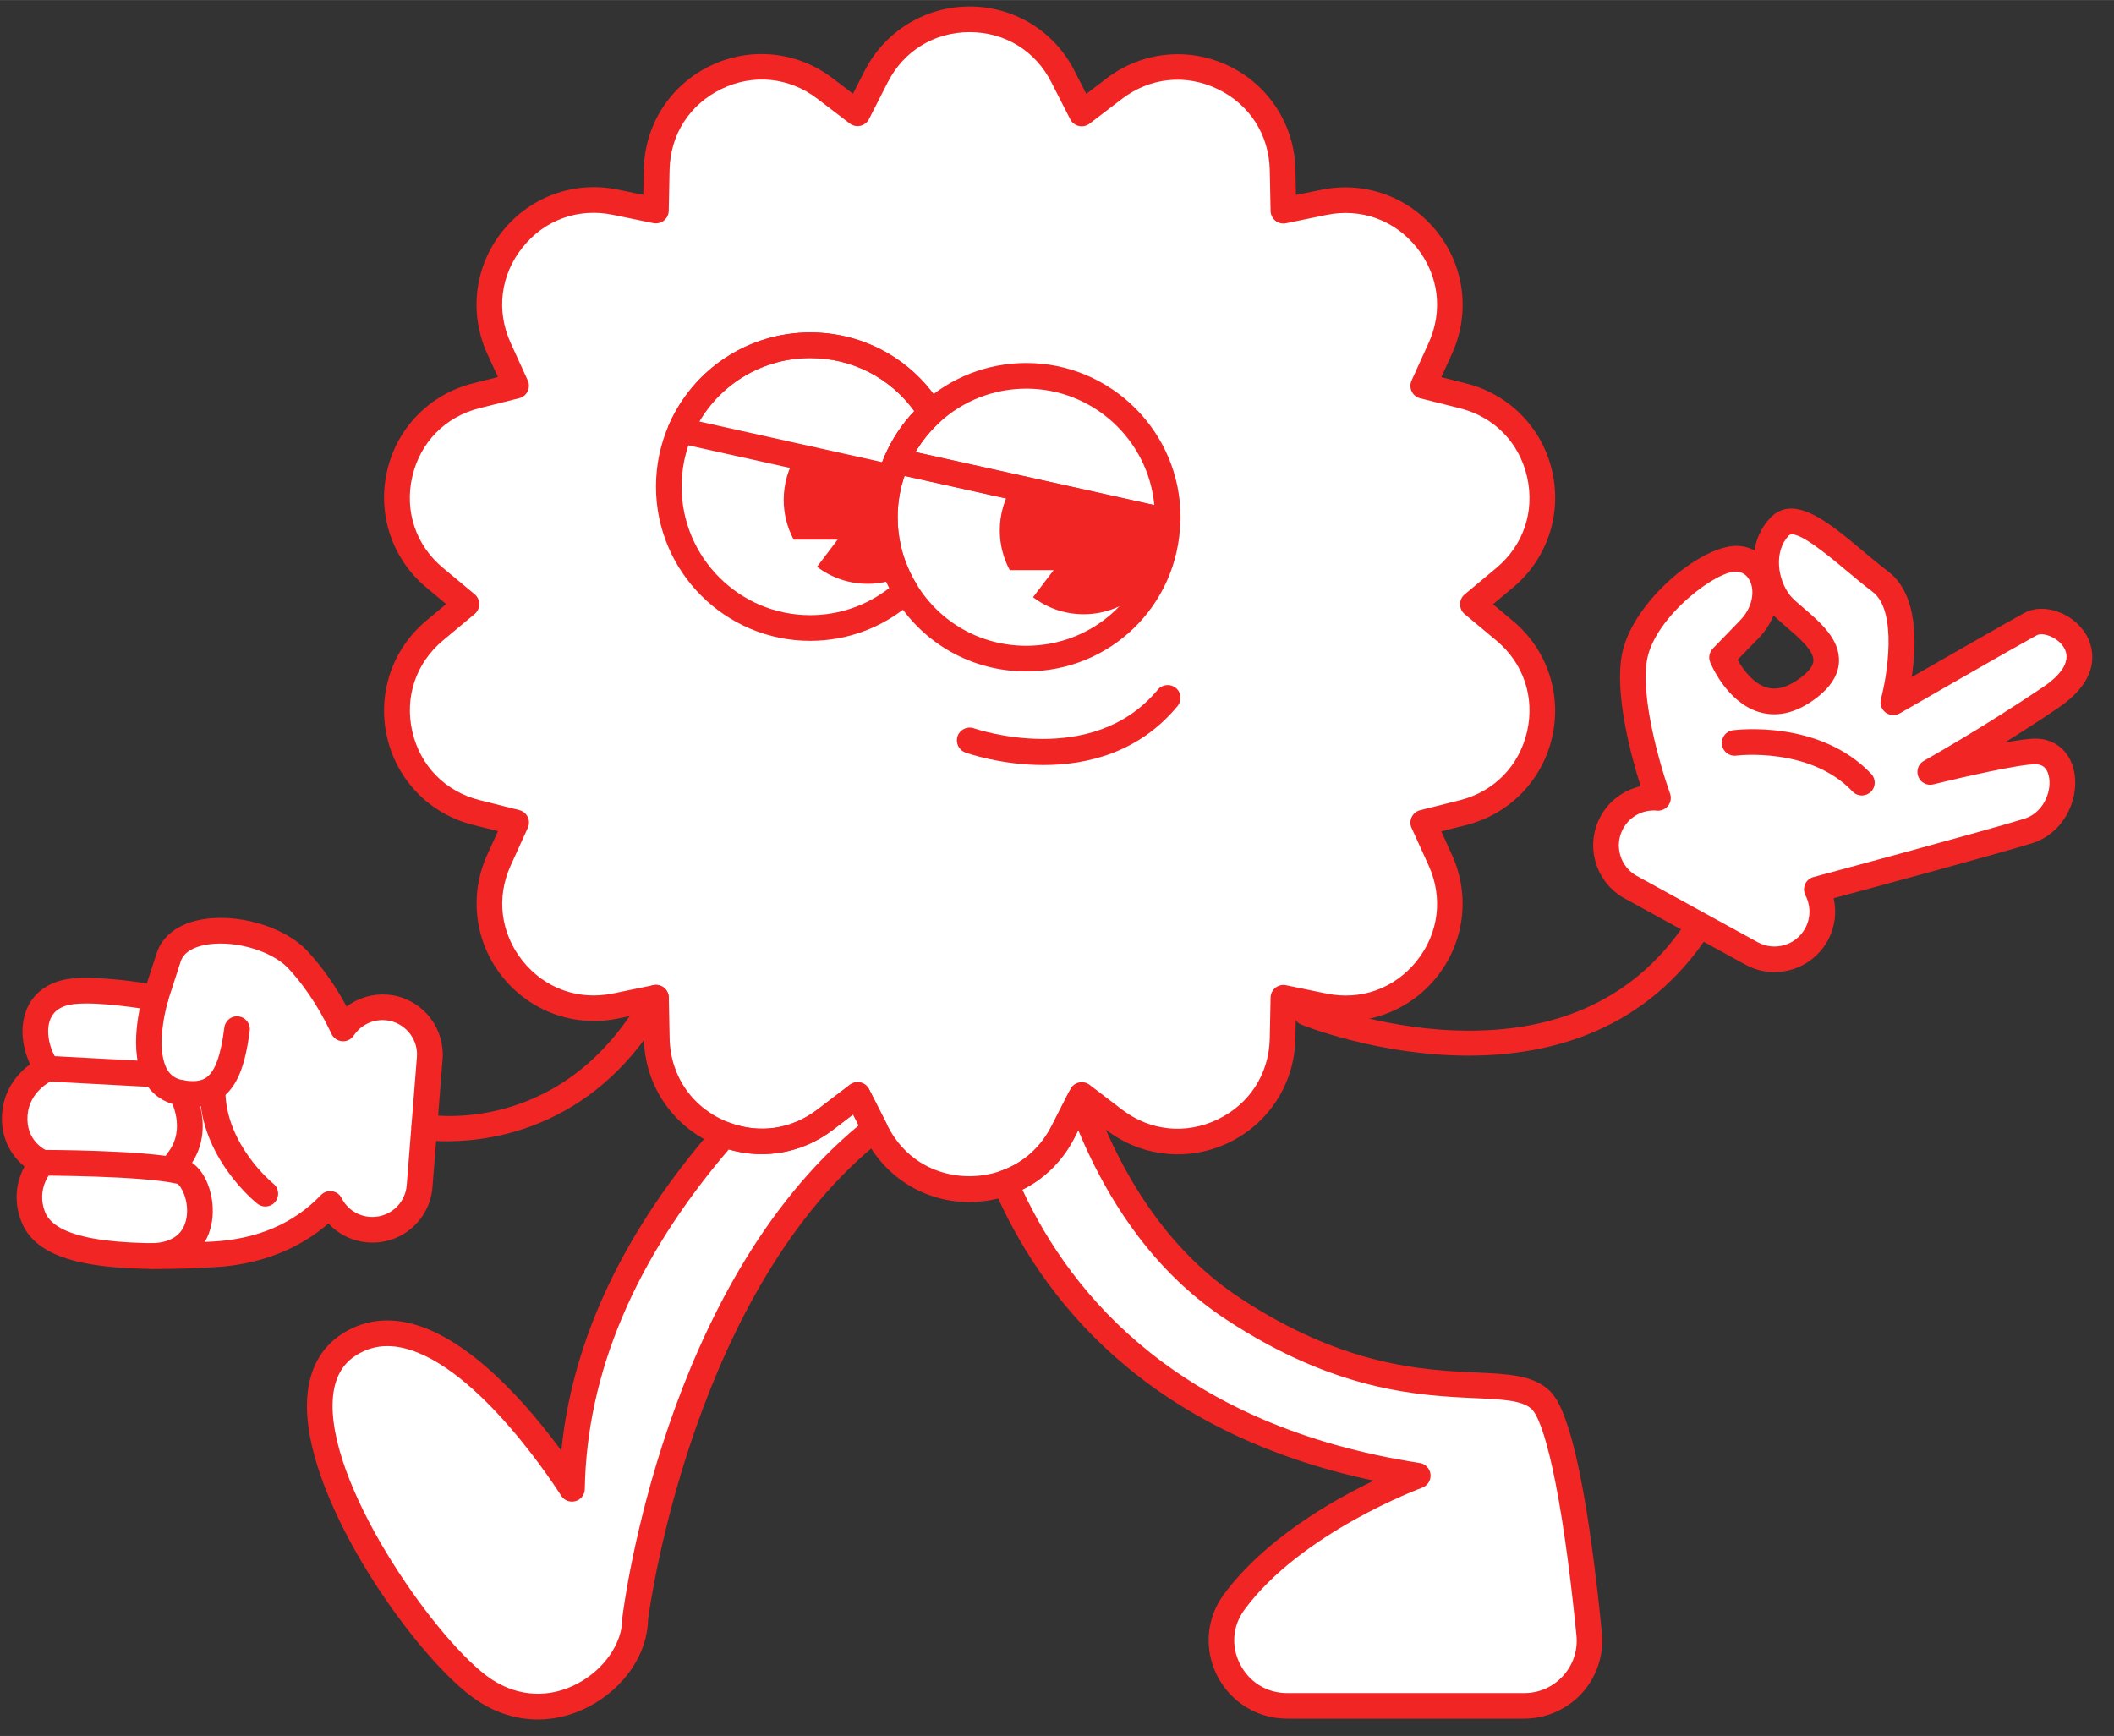 <?xml version="1.0" encoding="UTF-8" standalone="no"?><svg xmlns="http://www.w3.org/2000/svg" xmlns:xlink="http://www.w3.org/1999/xlink" fill="#000000" height="271" preserveAspectRatio="xMidYMid meet" version="1" viewBox="-0.3 -1.0 329.9 270.9" width="330" zoomAndPan="magnify"><rect x="-0.3" y="-1.0" width="329.9" height="270.9" fill="#333333" stroke="none"/><g><g id="change1_2"><path d="M228.02,125.79l-6.2,1.56l2.66,5.86c5.52,12.17-5.09,25.47-18.18,22.78l-6.31-1.3l-0.13,6.4 c-0.28,13.36-15.62,20.77-26.26,12.65l-5.08-3.88l-0.32,0.61l-2.62,5.14c-2.04,4.02-5.32,6.67-9.01,7.97 c-7.26,2.59-16.1-0.07-20.12-7.97l-0.23-0.46l-2.7-5.3l-5.08,3.88c-4.86,3.71-10.71,4.17-15.66,2.3 c-5.86-2.21-10.45-7.71-10.6-14.96l-0.13-6.4l-6.32,1.3c-13.09,2.7-23.7-10.6-18.18-22.76l2.68-5.87l-6.21-1.56 c-12.97-3.25-16.75-19.86-6.47-28.41l4.92-4.11l-4.92-4.11c-10.27-8.55-6.5-25.16,6.47-28.41l6.21-1.56l-2.68-5.86 c-5.52-12.17,5.09-25.47,18.18-22.78l6.32,1.3l0.13-6.39c0.27-13.38,15.62-20.78,26.26-12.67l5.08,3.88l2.93-5.75 c6.06-11.9,23.07-11.9,29.13,0l2.94,5.75l5.08-3.88c10.63-8.11,25.97-0.71,26.26,12.67l0.13,6.39l6.31-1.3 c13.09-2.7,23.7,10.6,18.18,22.78l-2.66,5.86l6.2,1.56c12.97,3.25,16.76,19.86,6.47,28.41l-4.92,4.11l4.92,4.11 C244.78,105.93,240.99,122.53,228.02,125.79z" fill="#ffffff"/></g><g id="change1_5"><path d="M57.25,190.89c-2.67-0.21-4.87-1.8-6-4.01c-3.53,3.69-9.24,7.36-18.13,7.86 c-18.68,1.08-26.42-1.08-28.27-5.96c-1.84-4.88,1.48-8.34,1.48-8.34s-4.73-1.94-4.3-7.54c0.38-5.12,5.09-7.15,5.09-7.15 c-2.75-3.71-3.33-11.25,3.95-12.06c4.45-0.5,12.93,1.02,12.93,1.02s0,0,2.04-6.29c2.03-6.3,15.33-4.88,20.19,0.37 c3.58,3.87,5.89,8.21,7.05,10.7c1.44-2.15,3.96-3.5,6.73-3.28c0.33,0.02,0.67,0.07,0.99,0.14c3.57,0.78,6.1,4.08,5.79,7.82 l-0.01,0.12l-1.43,18.02l-0.14,1.81C64.88,188.18,61.32,191.21,57.25,190.89z" fill="#ffffff"/></g><g id="change1_3"><path d="M316.55,96.39c-3.97,2.18-21.4,12.2-21.4,12.2s3.94-14.32-2.02-18.83c-5.96-4.52-12.68-11.82-15.76-8.55 s-2.4,8.74,0.1,11.92c2.5,3.17,12.3,7.88,3.84,13.64c-8.46,5.77-12.88-5.19-12.88-5.19s0,0,4.23-4.37 c4.23-4.37,2.69-10.43-1.54-11.01c-4.23-0.58-14.8,7.5-16.34,15.18c-1.54,7.69,3.64,22.11,3.64,22.11 c-2.86-0.25-5.73,1.16-7.19,3.84c-1.98,3.61-0.66,8.13,2.95,10.11l18.84,10.33c3.61,1.98,8.13,0.66,10.11-2.95 c1.24-2.27,1.18-4.9,0.06-7.04l0,0c0,0,26.29-7.06,32.95-9.11c6.66-2.05,7.17-12.3,1.28-12.43c-3.36-0.07-16.53,3.2-16.53,3.2 s8.97-5,18.83-11.66C329.62,101.13,320.52,94.21,316.55,96.39z" fill="#ffffff"/></g><g id="change1_4"><path d="M136.23,175.16c-31.04,24.4-37.41,76.45-37.41,76.45c-0.05,9.11-12.62,18.34-23.52,11.11 c-10.99-7.28-35.99-44.49-21.09-53.93c14.89-9.43,34.75,22.54,34.75,22.54c0.37-22.36,11.55-41.24,23.83-55.29 c4.95,1.87,10.8,1.41,15.66-2.3l5.08-3.88L136.23,175.16z" fill="#ffffff"/></g><g id="change1_1"><path d="M237.55,265.2h-37c-8.31,0-13.2-9.46-8.29-16.16c9.36-12.74,28.68-19.76,28.68-19.76 c-39.75-6.14-56.95-28.5-64.36-45.69c3.69-1.3,6.97-3.95,9.01-7.97l2.62-5.14c4.12,11.32,11.34,24.48,23.92,32.74 c25.79,16.97,42.06,9.11,47.81,14.06c3.85,3.32,6.45,23.63,7.75,36.71C248.3,260,243.59,265.2,237.55,265.2z" fill="#ffffff"/></g><g id="change2_6"><path d="M150.92,186.58c-6.73,0-13.01-3.7-16.25-10.06l-1.84-3.61l-3.17,2.42c-5.06,3.86-11.63,4.83-17.58,2.58 c-7.07-2.66-11.74-9.25-11.89-16.79l-0.08-4l-3.97,0.82c-6.79,1.4-13.71-1.1-18.04-6.52c-4.33-5.42-5.24-12.71-2.37-19.03 l1.68-3.69l-3.89-0.98c-6.73-1.69-11.87-6.94-13.42-13.71c-1.54-6.77,0.81-13.73,6.15-18.18l3.08-2.57l-3.08-2.57 c-5.33-4.44-7.69-11.4-6.15-18.17c1.54-6.77,6.68-12.02,13.42-13.71l3.88-0.98l-1.68-3.68c-2.87-6.33-1.96-13.62,2.37-19.05 c4.33-5.42,11.24-7.92,18.03-6.52l3.97,0.82l0.08-3.99c0.14-6.94,4.12-13.13,10.37-16.15c6.26-3.02,13.57-2.28,19.1,1.94 l3.17,2.42l1.84-3.61C137.82,3.84,144.09,0,151.02,0c6.94,0,13.2,3.84,16.35,10.02l1.85,3.62l3.17-2.42 c5.52-4.21,12.83-4.95,19.08-1.94c6.26,3.02,10.24,9.21,10.39,16.15l0.08,3.99l3.96-0.81c6.79-1.4,13.7,1.1,18.03,6.52 c4.33,5.42,5.24,12.72,2.37,19.04l-1.67,3.68l3.88,0.98c6.74,1.69,11.88,6.95,13.42,13.72c1.54,6.77-0.82,13.73-6.16,18.17 l-3.08,2.57l3.08,2.57c5.34,4.44,7.69,11.4,6.15,18.17c-1.54,6.77-6.69,12.03-13.42,13.72l-3.88,0.98l1.67,3.68 c2.87,6.32,1.96,13.62-2.37,19.04c-4.33,5.42-11.24,7.91-18.03,6.52l-3.96-0.81l-0.08,4c-0.15,6.94-4.13,13.13-10.38,16.14 c-6.25,3.01-13.57,2.27-19.09-1.94l-3.17-2.42l-1.84,3.62c-2.15,4.23-5.74,7.41-10.13,8.95 C155.15,186.22,153.01,186.58,150.92,186.58z M133.53,167.87c0.15,0,0.3,0.02,0.44,0.05c0.58,0.13,1.07,0.51,1.34,1.04l2.93,5.77 c3.75,7.37,11.72,9.09,17.66,6.98c3.46-1.22,6.19-3.64,7.9-6.99l2.94-5.77c0.27-0.53,0.76-0.9,1.34-1.03 c0.58-0.13,1.18,0,1.65,0.36l5.08,3.88c4.38,3.34,9.96,3.91,14.92,1.52c4.97-2.39,8-7.11,8.12-12.62l0.13-6.4 c0.01-0.59,0.29-1.15,0.75-1.52c0.46-0.37,1.07-0.52,1.65-0.4l6.31,1.3c5.39,1.11,10.66-0.79,14.1-5.1 c3.44-4.31,4.13-9.87,1.85-14.89l-2.66-5.86c-0.25-0.54-0.24-1.16,0.02-1.69c0.26-0.53,0.74-0.93,1.31-1.07l6.2-1.56c0,0,0,0,0,0 c5.35-1.34,9.27-5.35,10.5-10.73c1.22-5.37-0.58-10.68-4.81-14.2l-4.93-4.11c-0.46-0.38-0.72-0.94-0.72-1.54s0.26-1.16,0.72-1.54 l4.92-4.11c4.24-3.52,6.04-8.83,4.82-14.21c-1.22-5.38-5.15-9.39-10.5-10.73l-6.2-1.56c-0.58-0.14-1.06-0.54-1.31-1.07 c-0.26-0.53-0.26-1.16-0.02-1.69l2.66-5.86c2.28-5.02,1.58-10.59-1.85-14.89c-3.44-4.3-8.71-6.21-14.1-5.1l-6.31,1.3 c-0.58,0.12-1.19-0.02-1.65-0.4c-0.46-0.37-0.74-0.93-0.75-1.52l-0.13-6.39c-0.12-5.52-3.15-10.24-8.13-12.63 c-4.96-2.39-10.54-1.82-14.92,1.52l-5.08,3.88c-0.47,0.36-1.08,0.49-1.66,0.36c-0.58-0.13-1.07-0.51-1.34-1.04l-2.94-5.75 C161.31,6.93,156.53,4,151.02,4c-5.51,0-10.29,2.93-12.78,7.83l-2.93,5.75c-0.27,0.53-0.76,0.91-1.34,1.04 c-0.58,0.13-1.19,0-1.66-0.36l-5.08-3.88c-4.38-3.34-9.96-3.91-14.93-1.51c-4.97,2.4-8,7.12-8.11,12.63l-0.13,6.39 c-0.01,0.59-0.29,1.15-0.75,1.52c-0.46,0.37-1.07,0.51-1.65,0.4l-6.32-1.3c-5.39-1.11-10.67,0.79-14.1,5.1 c-3.44,4.31-4.13,9.87-1.85,14.89l2.67,5.86c0.25,0.54,0.24,1.16-0.02,1.7c-0.26,0.54-0.74,0.93-1.31,1.07l-6.21,1.56 c-5.34,1.34-9.27,5.35-10.49,10.72c-1.22,5.37,0.57,10.69,4.81,14.21l4.93,4.11c0.46,0.38,0.72,0.94,0.72,1.54 s-0.26,1.16-0.72,1.54l-4.92,4.11c-4.24,3.53-6.03,8.84-4.81,14.21c1.22,5.37,5.15,9.38,10.49,10.72l6.21,1.56 c0.58,0.15,1.06,0.54,1.31,1.07c0.26,0.53,0.26,1.16,0.02,1.7l-2.67,5.87c-2.28,5.01-1.58,10.57,1.85,14.88 c3.44,4.3,8.71,6.21,14.1,5.1l6.32-1.3c0.58-0.12,1.19,0.03,1.65,0.4c0.46,0.37,0.74,0.93,0.75,1.52l0.13,6.4 c0.13,5.98,3.69,11.01,9.31,13.13c4.72,1.78,9.73,1.04,13.74-2.02l5.08-3.88C132.67,168.01,133.1,167.87,133.53,167.87z" fill="#f22525"/></g><g id="change2_12"><path d="M24.46,197.02c-13.11,0-19.51-2.33-21.48-7.53c-1.37-3.63-0.44-6.62,0.54-8.46 c-1.88-1.54-3.79-4.27-3.49-8.28c0.3-3.94,2.63-6.39,4.37-7.68c-1.19-2.52-1.72-5.85-0.47-8.72c1.15-2.63,3.6-4.28,6.91-4.65 c3.46-0.39,8.99,0.33,11.78,0.75l1.51-4.66c0.84-2.61,3.14-4.46,6.47-5.19c5.78-1.28,13.44,0.89,17.09,4.82 c2.67,2.88,4.68,6.01,6.1,8.65c1.81-1.36,4.07-2.04,6.37-1.86c0.41,0.03,0.85,0.09,1.25,0.18c4.58,1,7.74,5.27,7.36,9.93 l-0.02,0.18l-1.56,19.76c-0.2,2.5-1.36,4.77-3.26,6.4c-1.91,1.63-4.33,2.41-6.83,2.22l0,0c-2.39-0.19-4.56-1.25-6.14-2.96 c-4.69,4.07-10.76,6.42-17.72,6.82C30.03,196.93,27.11,197.02,24.46,197.02z M13.18,155.59c-0.69,0-1.33,0.03-1.9,0.09 c-1.91,0.21-3.11,0.96-3.69,2.27c-0.87,2-0.11,4.93,1.12,6.61c0.36,0.49,0.48,1.12,0.32,1.71c-0.16,0.59-0.58,1.07-1.14,1.32 c-0.14,0.06-3.6,1.66-3.89,5.46c-0.3,3.96,2.74,5.4,3.09,5.55c0.6,0.26,1.04,0.8,1.17,1.44c0.13,0.64-0.05,1.31-0.51,1.78 c-0.09,0.09-2.4,2.66-1.05,6.25c1.54,4.07,10.14,5.6,26.28,4.67c6.93-0.39,12.58-2.83,16.8-7.25c0.45-0.47,1.09-0.69,1.74-0.6 c0.64,0.09,1.2,0.49,1.49,1.07c0.86,1.69,2.49,2.78,4.37,2.93c0,0,0,0,0,0c1.43,0.11,2.83-0.34,3.92-1.27 c1.09-0.93,1.76-2.24,1.87-3.67l1.59-20.02c0.21-2.61-1.6-5.06-4.23-5.63c-0.23-0.05-0.47-0.08-0.71-0.1 c-1.95-0.16-3.83,0.76-4.92,2.4c-0.4,0.6-1.09,0.94-1.82,0.88c-0.72-0.06-1.35-0.5-1.66-1.15c-1.26-2.71-3.44-6.67-6.7-10.19 c-2.69-2.9-8.9-4.6-13.29-3.63c-1.33,0.29-3.03,0.97-3.53,2.52l-2.04,6.3c-0.31,0.95-1.27,1.53-2.25,1.35 C23.57,156.67,17.49,155.59,13.18,155.59z" fill="#f22525"/></g><g id="change2_1"><path d="M29.79,171.7c-0.67,0-1.39-0.06-2.15-0.19c-2.25-0.39-4.05-1.57-5.19-3.43c-3.02-4.91-0.65-13.05-0.37-13.96 c0.33-1.06,1.44-1.65,2.5-1.32c1.06,0.32,1.65,1.44,1.32,2.5l0,0c-0.61,2-1.81,7.82-0.05,10.69c0.54,0.88,1.32,1.38,2.45,1.58 c2.2,0.38,3.14-0.09,3.66-0.47c1.33-0.99,2.21-3.45,2.75-7.76c0.14-1.1,1.14-1.88,2.23-1.73c1.1,0.14,1.87,1.14,1.73,2.23 c-0.71,5.61-2,8.74-4.34,10.47C33.1,171.24,31.59,171.7,29.79,171.7z" fill="#f22525"/></g><g id="change2_4"><path d="M23.76,168.64c-0.04,0-0.07,0-0.11,0l-15.96-0.85c-1.1-0.06-1.95-1-1.89-2.1c0.06-1.1,1.01-1.95,2.1-1.89 l15.96,0.85c1.1,0.06,1.95,1,1.89,2.1C25.7,167.82,24.81,168.64,23.76,168.64z" fill="#f22525"/></g><g id="change2_11"><path d="M27.37,182.21c-0.44,0-0.88-0.14-1.25-0.44c-0.86-0.69-1-1.95-0.3-2.81c3.07-3.8,0.47-8.36,0.44-8.41 c-0.56-0.95-0.24-2.18,0.72-2.74c0.96-0.56,2.18-0.24,2.74,0.72c0.17,0.28,4,7.01-0.78,12.93 C28.53,181.95,27.96,182.21,27.37,182.21z" fill="#f22525"/></g><g id="change2_15"><path d="M23.45,197.01c-1.08,0-1.96-0.86-2-1.94c-0.03-1.1,0.83-2.03,1.94-2.06c3.18-0.1,5-1.45,5.42-4.01 c0.44-2.71-0.91-5.07-1.47-5.28c-5.78-1.28-20.88-1.24-21.01-1.28c0,0,0,0,0,0c-1.1,0-2-0.89-2-2c0-1.11,0.89-2,2-2 c0.62,0.01,15.68,0,21.9,1.38c3.21,0.71,4.99,5.29,4.63,9.12c-0.46,4.88-3.95,7.9-9.34,8.06 C23.49,197.01,23.47,197.01,23.45,197.01z" fill="#f22525"/></g><g id="change2_2"><path d="M41.11,187.27c-0.44,0-0.87-0.14-1.24-0.43s-8.99-7.26-9-17.71c0-1.11,0.89-2,2-2c0,0,0,0,0,0 c1.1,0,2,0.89,2,2c0.01,8.5,7.42,14.52,7.49,14.58c0.86,0.69,1,1.95,0.31,2.81C42.28,187.02,41.7,187.27,41.11,187.27z" fill="#f22525"/></g><g id="change2_9"><path d="M69.49,177.09c-2.38,0-3.85-0.24-3.91-0.25c-1.09-0.19-1.81-1.23-1.62-2.32c0.19-1.09,1.23-1.81,2.32-1.62 c0.89,0.16,21.54,3.44,34.03-19.18c0.53-0.97,1.75-1.32,2.72-0.78c0.97,0.53,1.32,1.75,0.78,2.72 C93.28,174.74,76.92,177.09,69.49,177.09z" fill="#f22525"/></g><g id="change2_10"><path d="M228.88,163.73c-14.12,0-25.88-4.75-26.11-4.84c-1.02-0.42-1.5-1.59-1.08-2.61c0.42-1.02,1.59-1.5,2.61-1.08 c0.1,0.04,10.27,4.19,22.62,4.6c16.24,0.55,28.43-5.32,36.24-17.42c0.6-0.93,1.84-1.2,2.77-0.6s1.19,1.84,0.6,2.77 C256.71,159.75,241.81,163.73,228.88,163.73z" fill="#f22525"/></g><g id="change2_3"><path d="M276.61,150.69c-1.53,0-3.09-0.37-4.53-1.16l-18.84-10.33c-2.21-1.21-3.82-3.22-4.53-5.64 c-0.71-2.42-0.43-4.98,0.78-7.19c1.33-2.42,3.62-4.1,6.24-4.68c-1.47-4.65-4.14-14.45-2.89-20.7 c1.66-8.29,12.94-17.54,18.57-16.77c0.74,0.1,1.44,0.32,2.08,0.66c0.3-1.84,1.08-3.6,2.44-5.04c3.69-3.92,9.17,0.67,14.47,5.12 c1.31,1.1,2.67,2.24,3.96,3.21c4.72,3.58,4.44,11.42,3.67,16.48c5.38-3.09,14.76-8.46,17.58-10.01c2.97-1.63,7.54-0.06,9.59,3.3 c0.87,1.43,3.14,6.49-4.3,11.52c-2.91,1.97-5.76,3.8-8.33,5.4c2.07-0.37,3.89-0.63,4.94-0.6c3.15,0.07,5.5,2.29,5.96,5.65 c0.57,4.07-1.78,9.18-6.7,10.69c-5.59,1.72-24.52,6.84-30.92,8.56c0.51,2.22,0.2,4.58-0.93,6.63 C283.19,148.91,279.95,150.69,276.61,150.69z M257.78,125.47c-1.98,0-3.82,1.07-4.78,2.83c-0.7,1.28-0.86,2.75-0.45,4.15 c0.41,1.4,1.33,2.55,2.61,3.25l18.84,10.33c1.28,0.7,2.75,0.86,4.15,0.45c1.4-0.41,2.55-1.33,3.25-2.61 c0.88-1.6,0.89-3.53,0.05-5.15c-0.28-0.54-0.3-1.18-0.06-1.73c0.24-0.56,0.73-0.97,1.31-1.13c0.26-0.07,26.27-7.05,32.88-9.09 c2.84-0.87,4.24-3.96,3.91-6.31c-0.2-1.44-0.9-2.18-2.09-2.2c-2.25-0.06-11.01,1.9-16,3.14c-0.98,0.24-1.97-0.27-2.34-1.21 c-0.37-0.93,0.01-1.99,0.89-2.48c0.09-0.05,9.01-5.04,18.69-11.57c1.81-1.23,4.63-3.65,3.13-6.12c-0.97-1.59-3.26-2.42-4.25-1.88 c-3.91,2.14-21.19,12.08-21.36,12.18c-0.7,0.4-1.58,0.34-2.22-0.15c-0.64-0.5-0.92-1.33-0.71-2.11c0.93-3.38,2.67-13.7-1.3-16.71 c-1.36-1.03-2.76-2.2-4.11-3.33c-2.76-2.31-7.89-6.61-8.99-5.44c-2.32,2.46-1.76,6.8,0.21,9.31c0.43,0.54,1.27,1.27,2.17,2.03 c2.52,2.16,5.66,4.84,5.47,8.41c-0.12,2.21-1.55,4.26-4.24,6.1c-2.81,1.92-5.59,2.48-8.26,1.67c-5.03-1.53-7.5-7.51-7.6-7.76 c-0.3-0.73-0.13-1.57,0.42-2.14l4.23-4.37c2.02-2.09,2.19-4.42,1.72-5.78c-0.21-0.62-0.77-1.67-2.09-1.85 c-3.03-0.41-12.76,6.88-14.1,13.59c-1.12,5.61,1.84,16.22,3.56,21.04c0.23,0.64,0.12,1.36-0.3,1.9c-0.42,0.54-1.08,0.83-1.76,0.77 C258.1,125.47,257.94,125.47,257.78,125.47z M270.86,101.96c0.86,1.53,2.46,3.69,4.5,4.31c1.47,0.44,3.05,0.06,4.83-1.15 c1.11-0.75,2.44-1.89,2.5-3.01c0.09-1.59-2.32-3.65-4.07-5.15c-0.78-0.67-1.53-1.31-2.14-1.95c-0.52,1.28-1.31,2.51-2.36,3.59 L270.86,101.96z" fill="#f22525"/></g><g id="change2_19"><path d="M290.25,123.13c-0.53,0-1.06-0.21-1.45-0.62c-6.64-7-18.03-5.62-18.15-5.6c-1.1,0.14-2.1-0.63-2.24-1.72 c-0.14-1.09,0.62-2.1,1.72-2.24c0.55-0.07,13.52-1.69,21.58,6.81c0.76,0.8,0.73,2.07-0.08,2.83 C291.24,122.94,290.75,123.13,290.25,123.13z" fill="#f22525"/></g><g id="change2_20"><path d="M181.85,80.31l-24.22-5.38c-1.21,1.99-1.91,4.32-1.91,6.83c0,2.25,0.57,4.36,1.56,6.21h6.84l-3.21,4.22 c2.2,1.67,4.93,2.66,7.9,2.66c7.23,0,13.1-5.86,13.1-13.1C181.92,81.27,181.9,80.79,181.85,80.31z" fill="#f22525"/></g><g id="change2_5"><path d="M126.14,99c-13.27,0-24.07-10.8-24.07-24.07c0-3.33,0.67-6.55,1.98-9.57c3.81-8.81,12.48-14.5,22.09-14.5 c8.44,0,16.12,4.3,20.53,11.51c0.5,0.82,0.35,1.87-0.36,2.52c-2.1,1.92-3.74,4.22-4.88,6.83c-0.32,0.75-0.6,1.51-0.82,2.27 c-0.55,1.85-0.83,3.77-0.83,5.7c0,3.02,0.65,5.92,1.94,8.61c0,0,0,0.01,0.01,0.02c0.28,0.6,0.62,1.22,0.99,1.83 c0.5,0.82,0.36,1.88-0.35,2.52C137.94,96.75,132.17,99,126.14,99z M126.14,54.86c-8.01,0-15.24,4.75-18.42,12.09 c-1.09,2.52-1.65,5.2-1.65,7.97c0,11.06,9,20.07,20.07,20.07c4.5,0,8.83-1.5,12.34-4.24c-0.12-0.24-0.24-0.48-0.35-0.72 c-1.55-3.23-2.33-6.71-2.33-10.33c0-2.32,0.33-4.61,0.99-6.83c0.27-0.91,0.6-1.83,0.99-2.74c1.13-2.6,2.68-4.95,4.62-6.99 C138.61,57.93,132.65,54.86,126.14,54.86z" fill="#f22525"/></g><g id="change2_14"><path d="M181.9,82.32c-0.13,0-0.26-0.01-0.39-0.04c-0.02,0-0.09-0.02-0.1-0.02l-42.24-9.38 c-0.58-0.13-1.08-0.51-1.35-1.04s-0.29-1.16-0.05-1.7c1.36-3.13,3.32-5.89,5.85-8.19c4.44-4.07,10.21-6.31,16.24-6.31 c13.27,0,24.07,10.8,24.07,24.07c0,0.28,0,0.55-0.03,0.83c-0.06,0.56-0.35,1.07-0.8,1.4C182.74,82.19,182.32,82.32,181.9,82.32z M142.55,69.54l37.29,8.28c-0.95-10.18-9.55-18.18-19.98-18.18c-5.03,0-9.84,1.87-13.54,5.26 C144.82,66.26,143.56,67.82,142.55,69.54z" fill="#f22525"/></g><g id="change2_8"><path d="M159.86,103.77c-8.45,0-16.13-4.31-20.53-11.52c-0.45-0.73-0.86-1.48-1.21-2.22 c-1.54-3.22-2.33-6.7-2.33-10.33c0-2.32,0.33-4.61,0.99-6.83c0.27-0.91,0.6-1.83,0.99-2.74c0.38-0.88,1.33-1.37,2.27-1.16 l42.24,9.38c0.93,0.21,1.65,1.06,1.62,2.02C183.55,93.49,172.99,103.77,159.86,103.77z M140.85,73.26 c-0.08,0.25-0.16,0.5-0.23,0.74c-0.55,1.85-0.83,3.77-0.83,5.7c0,3.02,0.65,5.92,1.94,8.61c0.29,0.62,0.62,1.23,1,1.85 c3.67,6.02,10.07,9.61,17.12,9.61c10.4,0,18.86-7.72,19.94-17.86L140.85,73.26z" fill="#f22525"/></g><g id="change2_18"><path d="M138.7,75.45c-0.14,0-0.29-0.02-0.44-0.05l-32.81-7.28c-0.58-0.13-1.08-0.51-1.35-1.04 c-0.27-0.53-0.29-1.16-0.05-1.7c3.81-8.81,12.48-14.5,22.09-14.5c8.44,0,16.12,4.3,20.53,11.51c0.5,0.82,0.35,1.87-0.36,2.52 c-2.1,1.92-3.74,4.22-4.88,6.83c-0.32,0.75-0.6,1.51-0.82,2.27C140.36,74.87,139.57,75.45,138.7,75.45z M108.83,64.77l28.54,6.34 c0.12-0.32,0.25-0.64,0.39-0.96c1.13-2.6,2.68-4.95,4.62-6.99c-3.77-5.22-9.73-8.29-16.24-8.29 C118.96,54.86,112.4,58.68,108.83,64.77z" fill="#f22525"/></g><g id="change2_7"><path d="M139.93,89.18c-1.5,0.59-3.12,0.92-4.83,0.92c-2.98,0-5.71-1-7.9-2.66l3.21-4.23h-6.85 c-0.99-1.85-1.56-3.96-1.56-6.21c0-2.51,0.7-4.85,1.91-6.83l14.78,3.29c-0.59,1.99-0.91,4.08-0.91,6.26 C137.79,83.1,138.56,86.31,139.93,89.18z" fill="#f22525"/></g><g id="change2_16"><path d="M162.55,118.38c-6.59,0-11.78-1.8-12.2-1.96c-1.04-0.37-1.58-1.52-1.21-2.56s1.52-1.58,2.56-1.21 c0.29,0.1,18.45,6.32,28.68-6.03c0.7-0.85,1.97-0.97,2.82-0.27c0.85,0.7,0.97,1.97,0.27,2.82 C177.39,116.52,169.24,118.38,162.55,118.38z" fill="#f22525"/></g><g id="change2_13"><path d="M83.64,267.33c-3.26,0-6.49-0.98-9.44-2.94c-9.09-6.02-26.76-30.67-26.6-46.21 c0.05-4.98,1.97-8.81,5.54-11.07c3.1-1.97,6.59-2.52,10.36-1.66c9.6,2.2,18.97,13.33,23.8,19.93 c1.73-17.38,9.78-34.39,23.99-50.65c0.55-0.63,1.43-0.85,2.21-0.55c4.72,1.78,9.72,1.04,13.74-2.02l5.08-3.88 c0.47-0.36,1.08-0.49,1.66-0.36c0.58,0.13,1.07,0.51,1.34,1.04l2.7,5.29c0.43,0.85,0.2,1.89-0.55,2.48 c-29.4,23.11-36.3,72.42-36.64,75.02c-0.09,5.31-3.65,10.59-9.1,13.5C89.11,266.64,86.37,267.33,83.64,267.33z M60.14,209.06 c-1.74,0-3.35,0.48-4.86,1.43c-2.44,1.55-3.64,4.08-3.68,7.74c-0.14,13.82,16.77,37.5,24.81,42.83c4.15,2.75,9.05,3,13.43,0.66 c4.15-2.21,6.96-6.28,6.98-10.12c0-0.08,0.01-0.15,0.01-0.23c0.26-2.13,6.65-51.75,36.87-76.75l-0.87-1.71l-3.17,2.42 c-4.68,3.57-10.66,4.67-16.23,3.04c-14.61,17.06-22.17,34.89-22.47,53c-0.01,0.89-0.61,1.66-1.47,1.89 c-0.85,0.23-1.76-0.12-2.23-0.87c-0.13-0.2-12.75-20.32-24.66-23.04C61.75,209.15,60.93,209.06,60.14,209.06z" fill="#f22525"/></g><g id="change2_17"><path d="M237.55,267.2h-37c-4.63,0-8.81-2.57-10.91-6.72c-2.08-4.1-1.69-8.94,1.01-12.62 c6.32-8.6,16.77-14.61,23.43-17.8c-35.84-7.57-52.03-28.74-59.34-45.68c-0.22-0.51-0.22-1.09,0-1.59s0.65-0.9,1.17-1.08 c3.46-1.22,6.18-3.63,7.89-6.99l2.62-5.14c0.36-0.71,1.11-1.15,1.9-1.09c0.79,0.05,1.48,0.56,1.76,1.31 c5.25,14.43,13.03,25.11,23.14,31.76c16.23,10.68,28.63,11.25,36.83,11.62c5.01,0.23,8.63,0.4,11.19,2.59 c1.26,1.09,5.1,4.39,8.44,38.03c0.34,3.42-0.79,6.85-3.09,9.4C244.29,265.74,240.99,267.2,237.55,267.2z M159.24,184.63 c7.74,16.69,24.75,36.92,62.01,42.67c0.9,0.14,1.6,0.87,1.69,1.78c0.09,0.91-0.45,1.76-1.31,2.08 c-0.19,0.07-18.88,6.97-27.75,19.07c-1.83,2.5-2.08,5.66-0.67,8.45c1.44,2.83,4.18,4.53,7.35,4.53h37c2.35,0,4.5-0.96,6.07-2.69 c1.57-1.74,2.31-3.98,2.08-6.32c-2.35-23.63-5.19-33.77-7.07-35.39c-1.51-1.3-4.55-1.44-8.76-1.63 c-8.64-0.4-21.7-0.99-38.85-12.28c-9.83-6.46-17.57-16.38-23.07-29.53l-0.6,1.17C165.56,180.09,162.71,182.91,159.24,184.63z" fill="#f22525"/></g></g></svg>